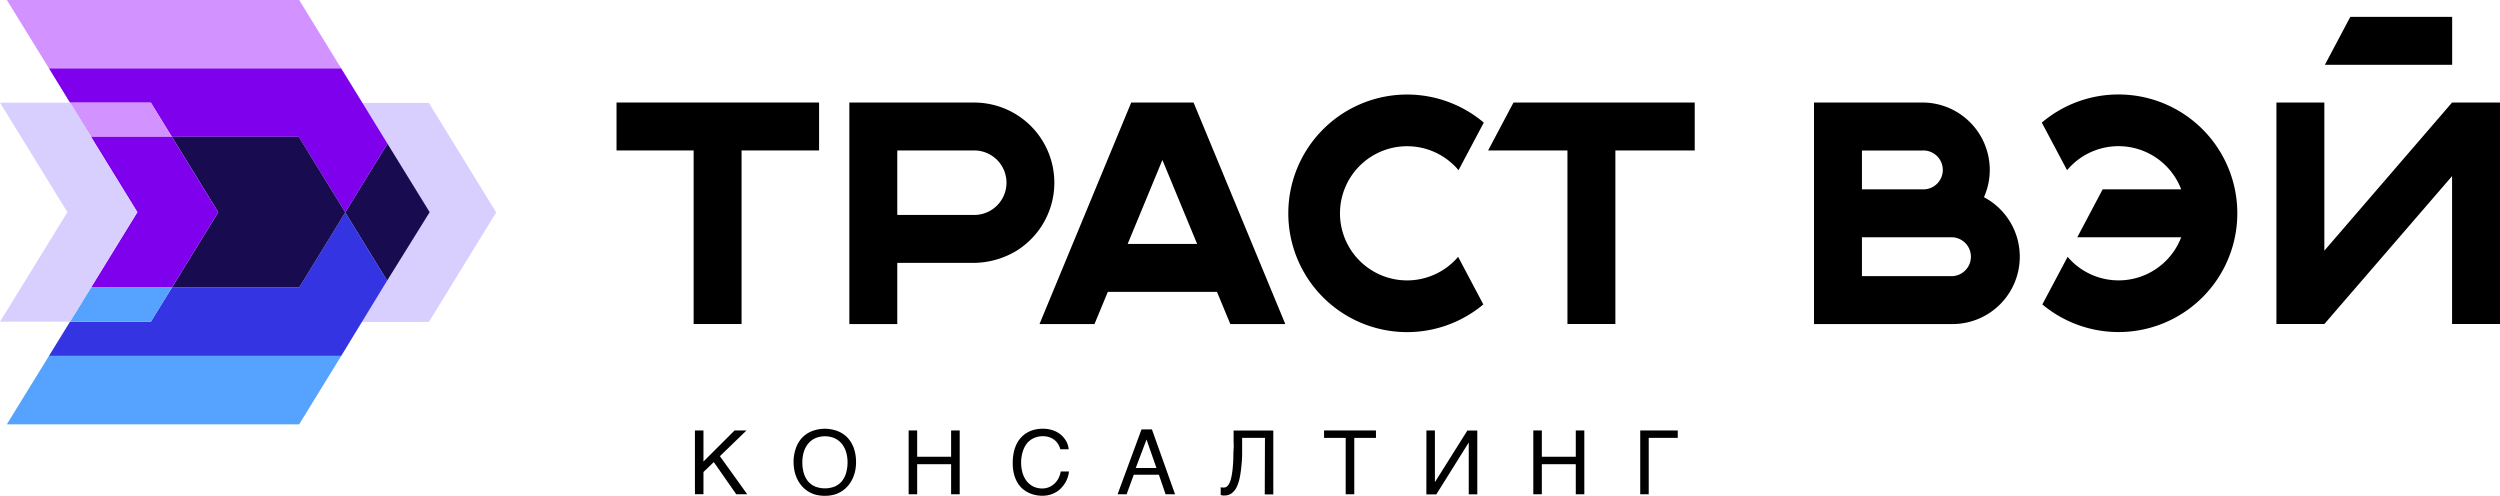 <?xml version="1.0" encoding="UTF-8"?> <svg xmlns="http://www.w3.org/2000/svg" id="Layer_1" data-name="Layer 1" viewBox="0 0 503.83 99.93"> <defs> <style>.cls-1{fill:#d9cfff;}.cls-2{fill:#180b4f;}.cls-3{fill:#d292ff;}.cls-4{fill:#55a2ff;}.cls-5{fill:#7e00ed;}.cls-6{fill:#3434e2;}</style> </defs> <path d="M1127.93,716.58h1.72v6.26l6.27-6.26h2.4l-5.36,5.18,5.51,7.68h-2.21l-4.53-6.49-2.08,2v4.48h-1.72Z" transform="translate(-987.88 -629.83)"></path> <path d="M1160.4,723a8.56,8.56,0,0,1-.16,1.66,7.59,7.59,0,0,1-.51,1.57,6.44,6.44,0,0,1-.86,1.39,5.39,5.39,0,0,1-1.21,1.12,5.63,5.63,0,0,1-1.58.75,6.92,6.92,0,0,1-1.95.26,7,7,0,0,1-2-.26,5.76,5.76,0,0,1-1.58-.75,5.86,5.86,0,0,1-1.21-1.12,6.86,6.86,0,0,1-.86-1.39,7.56,7.56,0,0,1-.5-1.57,8.58,8.58,0,0,1-.17-1.66,8.25,8.25,0,0,1,.43-2.74,6.17,6.17,0,0,1,1.22-2.14,5.65,5.65,0,0,1,2-1.38,7.27,7.27,0,0,1,5.3,0,5.48,5.48,0,0,1,2,1.38,6.19,6.19,0,0,1,1.23,2.14A8.51,8.51,0,0,1,1160.4,723Zm-1.71,0a7.14,7.14,0,0,0-.31-2.12,4.89,4.89,0,0,0-.89-1.66,4,4,0,0,0-1.43-1.08,5,5,0,0,0-3.86,0,4,4,0,0,0-1.43,1.08,4.89,4.89,0,0,0-.89,1.66,7.15,7.15,0,0,0-.3,2.12,7.59,7.59,0,0,0,.28,2.14,4.73,4.73,0,0,0,.84,1.66,3.93,3.93,0,0,0,1.43,1.07,5.48,5.48,0,0,0,4,0,3.9,3.9,0,0,0,1.42-1.07,4.74,4.74,0,0,0,.85-1.66A8,8,0,0,0,1158.69,723Z" transform="translate(-987.88 -629.83)"></path> <path d="M1171,716.58h1.72v5.3h6.84v-5.3h1.73v12.86h-1.73v-6.06h-6.84v6.06H1171Z" transform="translate(-987.88 -629.83)"></path> <path d="M1193.67,723a7.41,7.41,0,0,0,.3,2.18,5,5,0,0,0,.86,1.66,3.92,3.92,0,0,0,1.34,1.06,4.13,4.13,0,0,0,1.73.37,3.53,3.53,0,0,0,1.48-.3,3.75,3.75,0,0,0,1.12-.78,3.94,3.94,0,0,0,.76-1.1,4.46,4.46,0,0,0,.39-1.24h1.66a4.84,4.84,0,0,1-.24,1.14,5.69,5.69,0,0,1-.51,1.13,6.21,6.21,0,0,1-.76,1,4.67,4.67,0,0,1-1,.84,5.28,5.28,0,0,1-1.3.57,5.57,5.57,0,0,1-1.57.21,7,7,0,0,1-1.25-.12,6,6,0,0,1-1.33-.41,5.6,5.6,0,0,1-1.27-.77,5,5,0,0,1-1.08-1.23,6.88,6.88,0,0,1-.74-1.73,8.6,8.6,0,0,1-.28-2.33,9.62,9.62,0,0,1,.25-2.33,7,7,0,0,1,.68-1.79,5.36,5.36,0,0,1,2.27-2.17,5.65,5.65,0,0,1,1.38-.48,7,7,0,0,1,1.43-.15,6.55,6.55,0,0,1,1.59.18,5.57,5.57,0,0,1,1.3.49,5,5,0,0,1,1,.72,5.19,5.19,0,0,1,.72.87,4.3,4.3,0,0,1,.46.94,4.24,4.24,0,0,1,.19.94h-1.68a3.72,3.72,0,0,0-.49-1.11,3.09,3.09,0,0,0-.78-.83,3.67,3.67,0,0,0-1-.51,4.16,4.16,0,0,0-1.23-.18,4.3,4.3,0,0,0-1.79.36,3.93,3.93,0,0,0-1.37,1,5,5,0,0,0-.88,1.65A7.34,7.34,0,0,0,1193.67,723Z" transform="translate(-987.88 -629.83)"></path> <path d="M1213.11,729.44l4.82-13.07h2.1l4.66,13.07h-1.91l-1.35-3.94h-5.06l-1.44,3.94Zm7.83-5.3-2-5.73-2.17,5.73Z" transform="translate(-987.88 -629.83)"></path> <path d="M1242.81,718.08h-4.6q0,1.5,0,2.94t-.15,2.73a21.26,21.26,0,0,1-.34,2.38,8,8,0,0,1-.62,1.88,3.42,3.42,0,0,1-1,1.23,2.24,2.24,0,0,1-1.41.44,1.8,1.8,0,0,1-.43,0l-.37-.1V728a1,1,0,0,0,.24.08,2.26,2.26,0,0,0,.42,0,.93.93,0,0,0,.69-.3,2.35,2.35,0,0,0,.51-.81,7,7,0,0,0,.34-1.25c.09-.48.17-1,.22-1.57s.1-1.17.12-1.8,0-1.27.06-1.92,0-1.3,0-1.95,0-1.28,0-1.88h8v12.86h-1.72Z" transform="translate(-987.88 -629.83)"></path> <path d="M1254.72,716.58h10.46v1.5h-4.37v11.36h-1.73V718.08h-4.36Z" transform="translate(-987.88 -629.83)"></path> <path d="M1275.35,716.58h1.71V727h0l6.54-10.4h2v12.86h-1.72V719h0l-6.54,10.47h-2Z" transform="translate(-987.88 -629.83)"></path> <path d="M1296.89,716.58h1.72v5.3h6.84v-5.3h1.72v12.86h-1.72v-6.06h-6.84v6.06h-1.72Z" transform="translate(-987.88 -629.83)"></path> <path d="M1318.44,716.58H1326v1.5h-5.85v11.36h-1.71Z" transform="translate(-987.88 -629.83)"></path> <polygon points="139.79 20.66 124.25 20.66 124.25 30.32 139.79 30.32 139.79 65.3 149.45 65.3 149.45 30.32 165.07 30.32 165.07 20.66 149.45 20.66 139.79 20.66"></polygon> <polygon points="315.89 20.66 305.02 20.66 299.9 30.32 315.89 30.32 315.89 65.3 325.55 65.3 325.55 30.32 341.54 30.32 341.54 20.66 325.55 20.66 315.89 20.66"></polygon> <path d="M1226.94,650.49h-11.08l-18.49,44.65h11.08l2.69-6.49h22l2.69,6.49h11.08l-18.49-44.65Zm-11.8,28.5,7-16.92,7,16.92Z" transform="translate(-987.88 -629.83)"></path> <path d="M1184.22,650.49h-25.17v44.65h9.66V682.81h15.39a17,17,0,0,0,8.42-2.31,16.15,16.15,0,0,0-8.3-30Zm0,22.66h-15.51v-13h15.51a6.5,6.5,0,1,1,0,13Z" transform="translate(-987.88 -629.83)"></path> <path d="M1271.47,659.3a13.5,13.5,0,0,1,10.35,4.83l5.09-9.59a23.94,23.94,0,1,0-.09,36.64l-5.08-9.59a13.52,13.52,0,1,1-10.27-22.29Z" transform="translate(-987.88 -629.83)"></path> <path d="M1414.82,648.87a23.84,23.84,0,0,0-15.45,5.67l5.09,9.59a13.52,13.52,0,0,1,23,3.86h-15.83l-5.11,9.66h20.94a13.5,13.5,0,0,1-22.89,3.94l-5.09,9.59a23.94,23.94,0,1,0,15.36-42.31Z" transform="translate(-987.88 -629.83)"></path> <path d="M1387.71,669.57a13.46,13.46,0,0,0,1.17-5.5h0a13.58,13.58,0,0,0-13.58-13.58h-21.84v44.65h27.9a13.57,13.57,0,0,0,13.57-13.58h0A13.55,13.55,0,0,0,1387.71,669.57Zm-24.59-9.41h12.18a3.92,3.92,0,1,1,0,7.83h-12.18Zm18.24,25.32h-18.24v-7.83h18.24a3.92,3.92,0,0,1,0,7.83Z" transform="translate(-987.88 -629.83)"></path> <polygon points="494.17 20.66 468.43 50.52 468.43 20.66 458.77 20.66 458.77 65.3 468.43 65.3 494.17 35.49 494.17 65.3 503.83 65.3 503.83 20.66 494.17 20.66"></polygon> <polygon points="494.19 3.4 473.66 3.4 468.54 13.06 494.19 13.06 494.19 3.4"></polygon> <polygon class="cls-1" points="86.44 20.75 56.03 20.75 69.61 42.81 56.03 64.88 86.44 64.88 100 42.81 86.44 20.75"></polygon> <polygon class="cls-2" points="78.09 28.96 69.58 42.81 78.02 56.55 86.59 42.76 78.09 28.96"></polygon> <polygon class="cls-3" points="68.77 13.79 9.87 13.79 1.38 0 60.29 0 68.77 13.79"></polygon> <polygon class="cls-4" points="68.77 71.72 9.87 71.72 1.38 85.51 60.29 85.51 68.77 71.72"></polygon> <polygon class="cls-5" points="78.09 28.96 69.59 42.78 69.58 42.81 60.22 27.57 34.64 27.57 30.41 20.69 14.11 20.69 9.87 13.79 68.77 13.79 73.04 20.74 78.09 28.96"></polygon> <polygon class="cls-6" points="78.02 56.55 72.94 64.88 68.77 71.72 9.87 71.72 14.11 64.83 30.41 64.83 34.65 57.94 60.29 57.94 69.58 42.81 69.59 42.84 78.02 56.55"></polygon> <polygon class="cls-2" points="69.58 42.81 60.29 57.94 34.65 57.94 43.98 42.76 34.64 27.57 60.22 27.57 69.58 42.81"></polygon> <polygon class="cls-3" points="34.64 27.57 18.35 27.57 14.11 20.69 30.41 20.69 34.64 27.57"></polygon> <polygon class="cls-5" points="43.98 42.76 34.65 57.94 18.35 57.94 27.68 42.76 19.19 28.96 18.35 27.57 34.64 27.57 43.98 42.76"></polygon> <polygon class="cls-4" points="34.65 57.94 30.41 64.83 14.11 64.83 18.35 57.94 34.65 57.94"></polygon> <polygon class="cls-1" points="27.68 42.76 18.35 57.94 14.11 64.83 0 64.83 13.58 42.76 0 20.69 14.11 20.69 18.35 27.57 19.19 28.96 27.68 42.76"></polygon> </svg> 